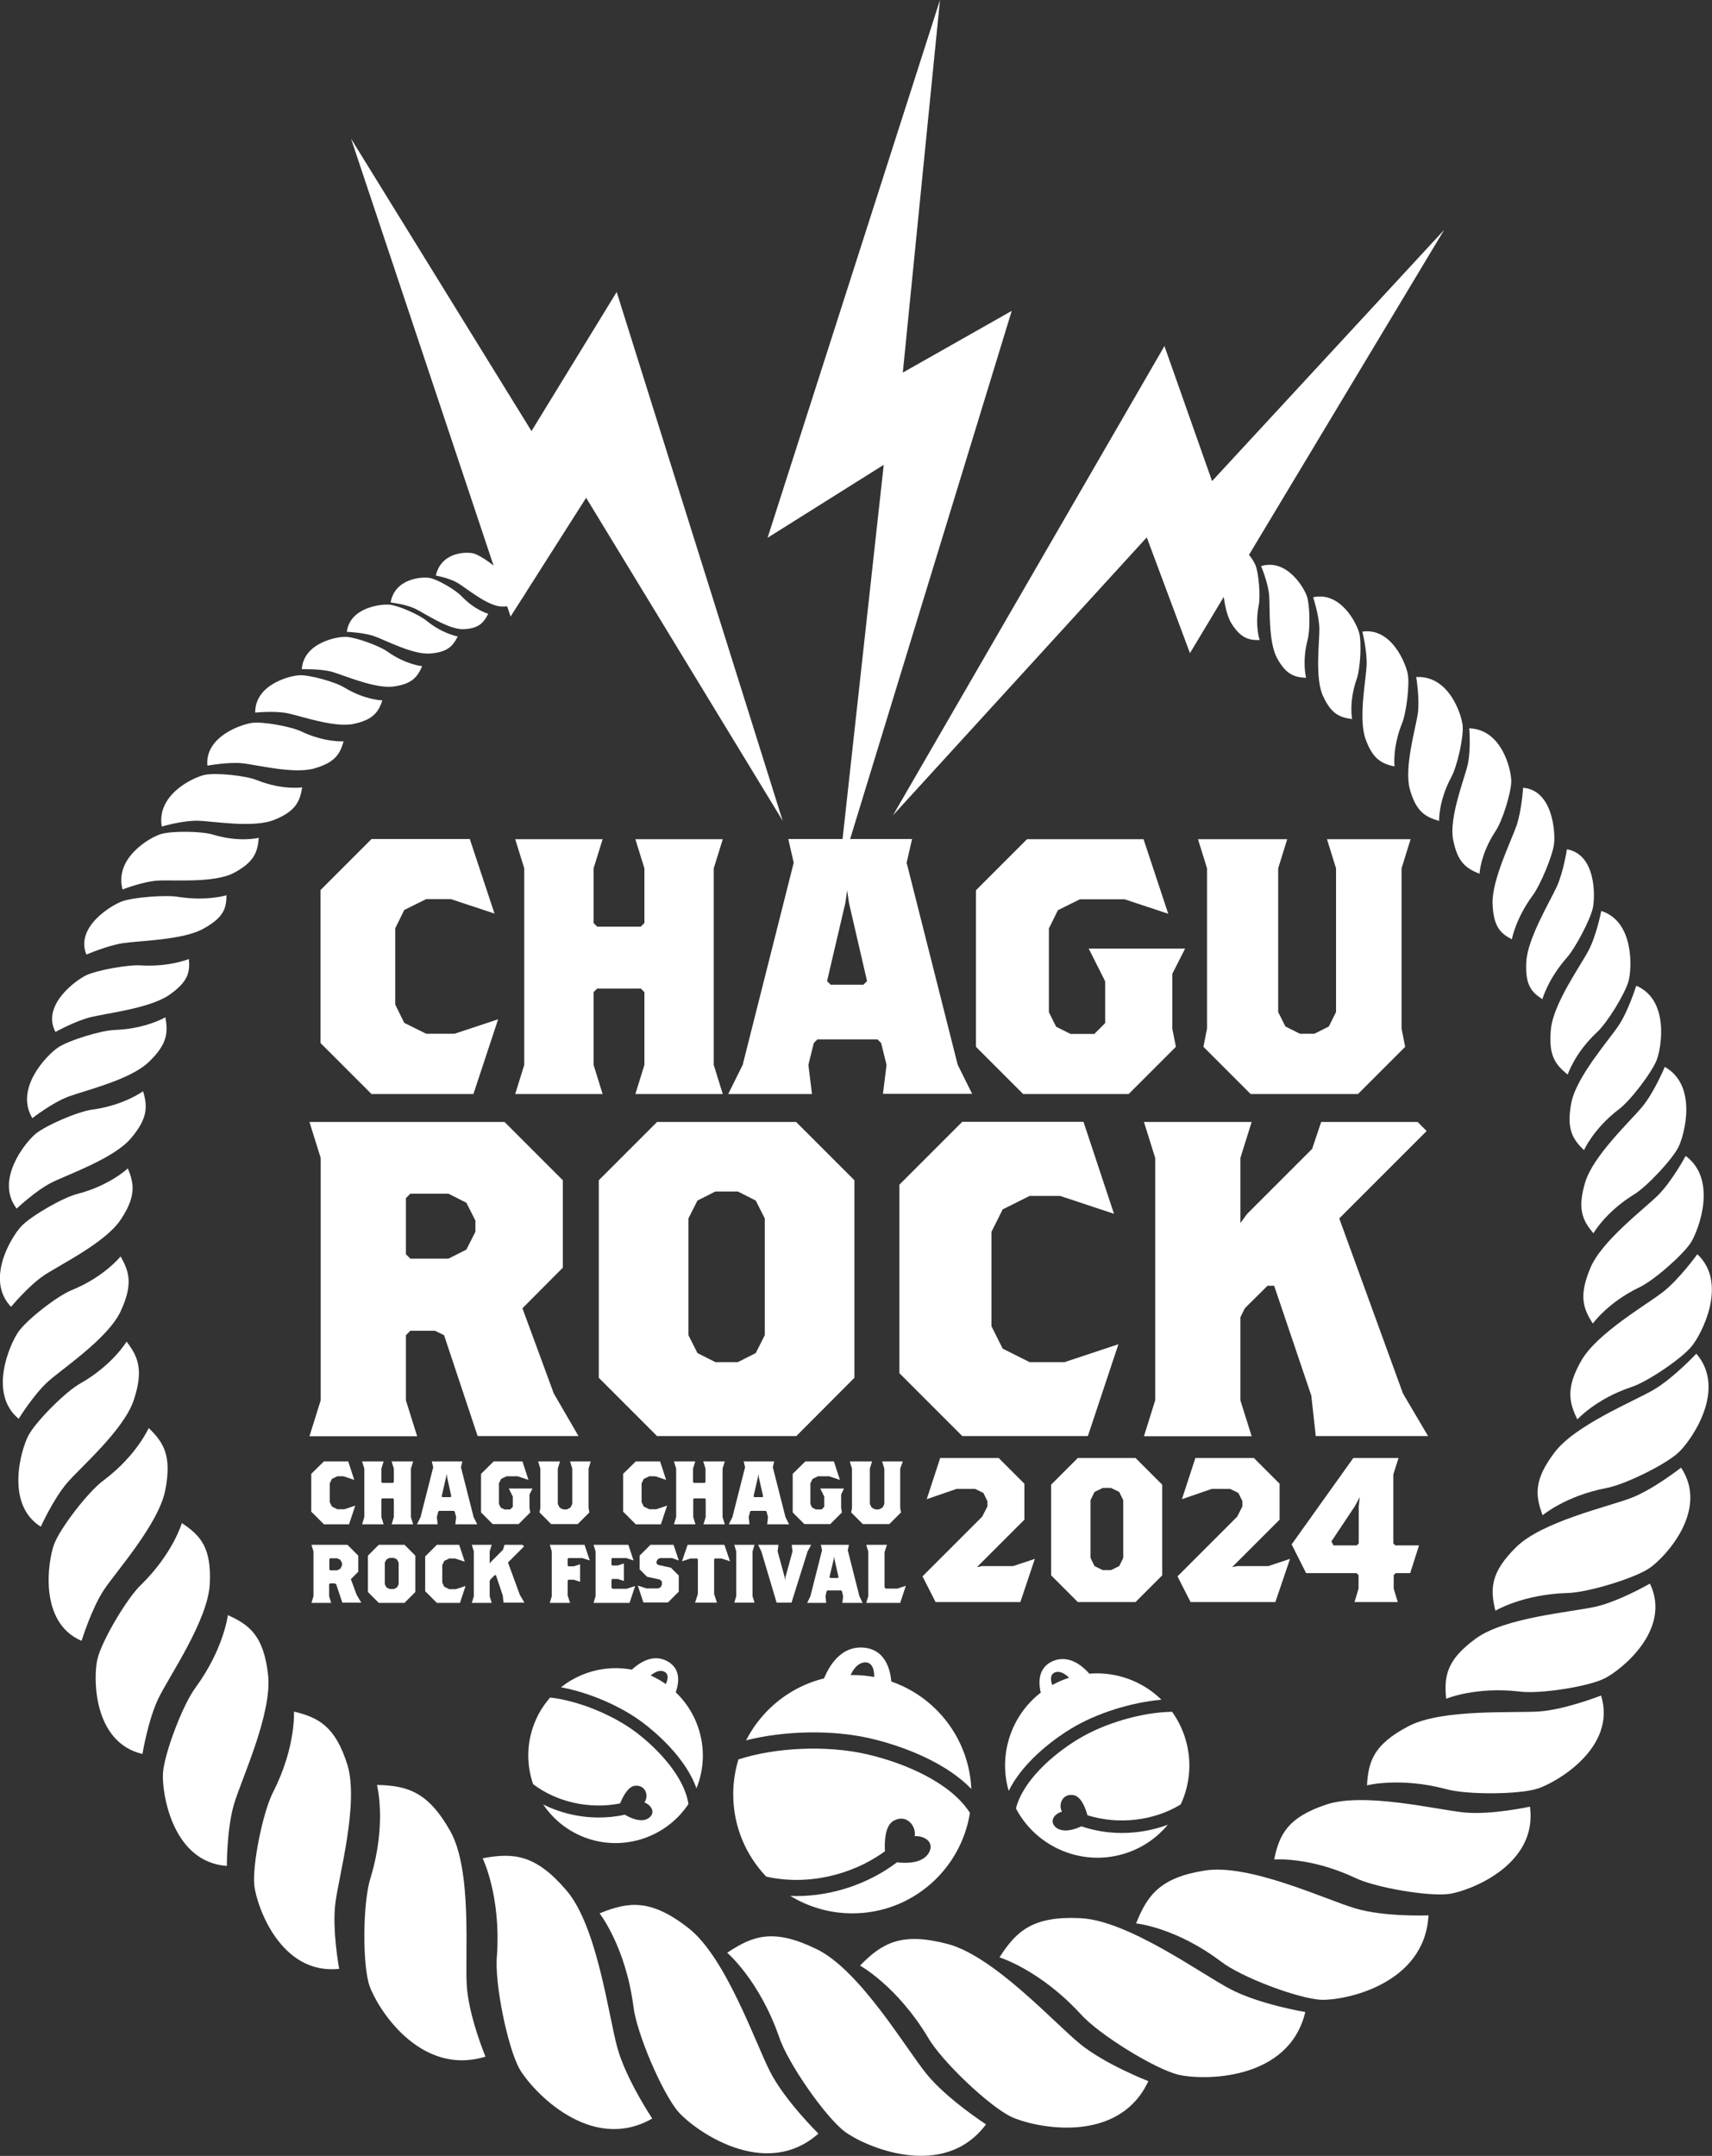 <?xml version="1.0" encoding="utf-8"?>
<!-- Generator: Adobe Illustrator 28.1.0, SVG Export Plug-In . SVG Version: 6.00 Build 0)  -->
<svg version="1.1" id="レイヤー_1" xmlns="http://www.w3.org/2000/svg" xmlns:xlink="http://www.w3.org/1999/xlink" x="0px"
	 y="0px" width="852px" height="1072.8px" viewBox="0 0 852 1072.8" style="enable-background:new 0 0 852 1072.8;"
	 xml:space="preserve">
<rect x="0" y="0" width="852" height="1072.8" fill="#333333" stroke="none"/>
<style type="text/css">
	.st0{fill:#FFFFFF;}
</style>
<g>
	<g>
		<path class="st0" d="M235.6,544.4h-50.7L159.5,519v-76.1l25.4-25.4h48.9l12.3,37.1l-21.7-7.2h-12.3l-10.9,5.4l-4.5,9.1v38l4.5,9.1
			l10.9,5.4h14.1l21.7-7.2L235.6,544.4z"/>
		<path class="st0" d="M316.2,544.4l4.5-14.5v-36.2l-1.8-1.8h-21.7l-1.8,1.8v36.2l4.5,14.5h-43.5l4.5-14.5v-97.8l-4.5-14.5h43.5
			l-4.5,14.5v27.2l1.8,1.8h21.7l1.8-1.8v-27.2l-4.5-14.5h43.5l-4.5,14.5v97.8l4.5,14.5H316.2z"/>
		<path class="st0" d="M439.4,544.4l1.8-14.5l-2.7-10.9l-1.8-1.8h-29.9L405,519l-2.7,10.9l1.8,14.5h-41.7l7.2-14.5L395,429.3
			l-2.7-11.8h61.6l-2.7,11.8l25.4,100.5l7.2,14.5H439.4z M422.5,449.3l-0.9-6.3l-0.9,6.3l-9.1,38.9l1.8,1.8h16.3l1.8-1.8
			L422.5,449.3z"/>
		<path class="st0" d="M583.4,484.6v27.2l1.8,9.1l-23.5,23.5h-52.5l-23.5-23.5v-77.9l25.4-25.4h58l12.3,37.1l-21.7-7.2h-22.3
			l-10.9,5.4l-4.5,9.1v41.7l3.6,7.2l7.2,3.6h11.8l5.4-5.4v-20.8l-8.2-16.3h48L583.4,484.6z"/>
		<path class="st0" d="M697.5,432.1v79.7l1.8,9.1l-23.5,23.5h-53.4l-23.5-23.5l1.8-9.1v-79.7l-4.5-14.5h44.4l-4.5,14.5v71.5l3.6,7.2
			l7.2,3.6h7.2l7.2-3.6l3.6-7.2v-71.5l-4.5-14.5H702L697.5,432.1z"/>
	</g>
	<g>
		<path class="st0" d="M237.7,714.6L221,664.4l-4.5-2.2h-12.3l-2.2,2.2v32.4l5.6,17.9H154l5.6-17.9V576.2l-5.6-17.9h97.1l29,29v43.5
			L260,651l15.6,42.4l12.3,21.2H237.7z M236.6,607.4l-4.5-8.9l-8.9-4.5h-19l-2.2,2.2v27.9l2.2,2.2h19l8.9-4.5l4.5-8.9V607.4z"/>
		<path class="st0" d="M396.3,714.6H327l-29-29v-98.3l29-29h69.2l29,29v98.3L396.3,714.6z M380.6,606.3l-4.5-8.9l-8.9-4.5h-11.2
			l-8.9,4.5l-4.5,8.9v58.1l4.5,8.9l8.9,4.5h11.2l8.9-4.5l4.5-8.9V606.3z"/>
		<path class="st0" d="M541.4,714.6h-62.5l-31.3-31.3v-93.8l31.3-31.3h60.3l15.2,45.8l-26.8-8.9h-15.2l-13.4,6.7l-5.6,11.2v46.9
			l5.6,11.2l13.4,6.7h17.4l26.8-8.9L541.4,714.6z"/>
		<path class="st0" d="M654.8,714.6l-2.2-20.1l-18.5-54.7h-3.3L619.5,651l-2.2,4.5v41.3l5.6,17.9h-53.6l5.6-17.9V576.2l-5.6-17.9
			h53.6l-5.6,17.9v32.4l3.3-4.5l32.4-32.4l4.5-13.4h48l4.5,4.5l-43.5,43.5l31.7,87.1l12.5,21.2H654.8z"/>
	</g>
	<polygon class="st0" points="174.7,69 254.1,306.8 291.7,247.7 389.5,408.4 306.9,145.3 264.5,214.5 	"/>
	<polygon class="st0" points="718.7,114.4 592.2,325 570.7,267.4 444.4,405.7 579.5,172.2 603.2,239.4 	"/>
	<polygon class="st0" points="467.8,0 382,267.6 439.8,231.3 417.2,436.7 503.5,154.7 449.3,185.4 	"/>
	<g>
		<path class="st0" d="M361.9,971.7c0,0,15.9,13.5,25.8,41.8c4.2,12.9,23.1,40,32.7,47.2c9.6,7.2,49,24.9,70.3-3.6
			c0,0-19.5-12.6-29.7-25.2c-10.2-12.6-33-51.4-54.4-61.9S374.9,963,361.9,971.7z"/>
		<path class="st0" d="M298.4,952.1c0,0,12.9,16.5,16.8,46.1c1.5,13.5,14.6,43.8,22.5,52.8c8,9,42.9,34.3,69.6,10.7
			c0,0-16.6-16.3-24-30.7c-7.4-14.4-22-57-40.7-71.6C323.9,944.8,312.8,946.2,298.4,952.1z"/>
		<path class="st0" d="M428,978.1c0,0,18.3,10,33.8,35.7c6.7,11.8,30.7,34.5,41.6,39.6c10.9,5.1,53,14.5,68.1-17.8
			c0,0-21.7-8.4-34.2-18.7c-12.6-10.3-42.8-43.6-65.8-49.6C448.5,961.3,438.9,966.9,428,978.1z"/>
		<path class="st0" d="M240.2,924.7c0,0,9.2,18.7,7.1,48.6c-1.3,13.5,5.4,45.9,11.3,56.3c6,10.4,35.1,42.3,66,24.6
			c0,0-12.9-19.3-17.3-35c-4.4-15.6-9.9-60.3-25.3-78.4C266.6,922.7,255.5,921.8,240.2,924.7z"/>
		<path class="st0" d="M497.4,974c0,0,20,6.1,40.3,28.1c9,10.2,37.1,27.5,48.8,30.3c11.7,2.8,54.8,3.5,63.1-31.2
			c0,0-22.9-3.8-37.3-11.4c-14.4-7.5-50.7-34.1-74.5-35.3S505.8,960.9,497.4,974z"/>
		<path class="st0" d="M187.6,888.2c0,0,5,19-3.1,45.9c-4,12.1-4.2,43.1-0.7,53.8c3.6,10.7,24.8,45.6,57.8,35.5
			c0,0-8.4-20.2-9.3-35.4c-1-15.2,2.8-57.2-8.2-76.8S202.7,888.5,187.6,888.2z"/>
		<path class="st0" d="M565.4,957.1c0,0,19.5,1.9,42,18.8c10,7.9,39,18.8,50.3,19.2s51.4-7.5,53.2-42c0,0-21.9,0.9-36.5-3.5
			c-14.6-4.3-52.7-22.4-74.9-18.8C577.4,934.3,571,943,565.4,957.1z"/>
		<path class="st0" d="M146.3,851.7c0,0,1,17.5-10.2,39.7c-5.3,10-10.7,37-9.5,47.1c1.2,10,13,44.4,42.2,41.2c0,0-3.6-19.2-1.9-32.7
			s11.8-49.6,6-68.8C166.9,859.2,158.8,854.7,146.3,851.7z"/>
		<path class="st0" d="M634.1,925.3c0,0,17.5-1.5,40,9c10.1,5,37.3,9.6,47.3,8.1c10-1.5,44-14.3,40-43.4c0,0-19.1,4.2-32.6,2.9
			c-13.5-1.3-50-10.3-68.9-3.9C640.9,904.4,636.7,912.7,634.1,925.3z"/>
		<path class="st0" d="M113.4,803.7c0,0-2,16.7-15.9,35.8c-6.5,8.5-15.8,33.2-16.4,42.9c-0.6,9.7,4.6,44.2,31.8,46.1
			c0,0-0.1-18.8,3.7-31.2c3.8-12.5,19-44.9,16.8-64C131.2,814.2,124.4,808.6,113.4,803.7z"/>
		<path class="st0" d="M680.3,888.4c0,0,16.3-4.2,39.1,1.8c10.3,3,36.7,2.8,45.9-0.2c9.2-3,39.5-20.3,31.5-46.3
			c0,0-17.5,6.9-30.4,7.9s-48.8-1.5-65.7,7.5C683.7,868.1,681,876.3,680.3,888.4z"/>
		<path class="st0" d="M90.5,757.9c0,0-4.4,15.1-20.2,30.6c-7.3,6.9-19.7,28.2-21.8,37s-2.5,41.4,22.4,47.3c0,0,2.8-17.3,8.2-28.2
			c5.4-10.9,24.4-38.5,25.3-56.4C105.3,770.2,99.9,764.1,90.5,757.9z"/>
		<path class="st0" d="M744.2,801.5c0,0,13.5-8.1,35.6-8.8c10-0.1,33.6-7.3,41.1-12.4s29.9-28.7,15.7-50c0,0-13.8,10.9-25.1,15.2
			c-11.4,4.3-44.1,11.7-56.9,24.3S741.5,790.5,744.2,801.5z"/>
		<path class="st0" d="M719.7,845.3c0,0,14.5-6.1,36.4-3.6c9.9,1.4,34.3-2.4,42.4-6.5c8.1-4,33.7-24.2,22.6-47.2
			c0,0-15.2,8.8-27,11.5c-11.9,2.7-45.3,5.3-59.7,15.9C719.9,826,718.6,834,719.7,845.3z"/>
		<path class="st0" d="M74,710.6c0,0-6,13.7-22.4,26c-7.5,5.4-21.7,23.8-24.7,31.9s-7.9,38.8,13.7,48c0,0,4.9-16,11.2-25.5
			c6.4-9.5,27.3-32.9,30.5-49.7S81.6,717.9,74,710.6z"/>
		<path class="st0" d="M767.7,754c0,0,11.4-9.6,31.5-13.5c9.2-1.6,29.9-11.8,36.2-17.8c6.3-5.9,24.2-31.3,8.8-49.1
			c0,0-11.4,12.2-21.3,18c-9.9,5.8-39,17.5-49.3,31.2C763.3,736.4,764,744.1,767.7,754z"/>
		<path class="st0" d="M63,667.6c0,0-7,11.7-23,20.8c-7.3,4-22.1,18.9-25.8,25.8s-11.8,34.3,6.1,45.5c0,0,6.3-13.9,13.1-21.8
			s28.3-26.4,33.2-41.3S68.8,675.2,63,667.6z"/>
		<path class="st0" d="M785,706.3c0,0,9.1-10.1,26.6-16c8-2.5,25.4-14.3,30.3-20.4c5-6.1,18.2-31.4,2.8-45.8c0,0-8.9,12.4-17.1,18.8
			c-8.2,6.4-32.8,20.5-40.6,34.1S780.8,697.8,785,706.3z"/>
		<path class="st0" d="M60,625.2c0,0-7.9,10-23.9,16.6c-7.3,2.8-22.8,14.9-27,21S-6,693.4,9.3,706c0,0,7.5-12.2,14.8-18.7
			s29.4-21.2,35.8-34.5C66.2,639.4,64.5,633,60,625.2z"/>
		<path class="st0" d="M792.7,658.6c0,0,7.4-10.4,22.9-17.9c7.1-3.2,21.9-16.2,25.9-22.4c3.9-6.3,13.4-31.3-2.6-43.1
			c0,0-6.8,12.6-13.7,19.5c-6.9,6.9-28.2,22.8-33.8,36.4C785.7,644.8,787.8,651.1,792.7,658.6z"/>
		<path class="st0" d="M63.6,581.4c0,0-8.8,8.4-24.7,12.6c-7.3,1.7-23.5,11.1-28.3,16.2s-18.1,26.5-5.1,40.1c0,0,8.6-10.4,16.3-15.6
			c7.7-5.2,30.5-16.2,38.2-27.7S66.9,589.2,63.6,581.4z"/>
		<path class="st0" d="M793,613.7c0,0,5.9-10.5,20-19.2c6.4-3.8,19.2-17.5,22.3-23.7c3.1-6.3,9.6-30.7-6.8-39.9
			c0,0-5.2,12.5-11.1,19.7s-24.5,24.4-28.5,37.7C784.9,601.6,787.5,607.2,793,613.7z"/>
		<path class="st0" d="M71.2,543c0,0-9.3,6.9-24.9,9.1c-7.1,0.8-23.6,7.9-28.7,12.2c-5.1,4.3-20.2,23-9.3,37.1
			c0,0,9.4-8.9,17.3-12.9s30.8-11.9,39.4-21.9S73.5,550.6,71.2,543z"/>
		<path class="st0" d="M788.3,572.3c0,0,4.7-10.6,17.2-20.2c5.8-4.2,16.6-18.5,19-24.7s6.3-29.9-10.2-36.9c0,0-3.8,12.3-8.7,19.7
			s-21,25.5-23.6,38.5C779.5,561.7,782.5,566.8,788.3,572.3z"/>
		<path class="st0" d="M82.3,506.2c0,0-9.6,5.7-24.8,6.3c-6.9,0.1-23.4,5.2-28.7,8.8c-5.3,3.6-21.7,20.2-12.7,35.1
			c0,0,9.9-7.7,17.9-10.7s30.7-8.3,40-17.2S83.7,513.9,82.3,506.2z"/>
		<path class="st0" d="M780.2,534.7c0,0,3.4-10.6,14.5-21c5.1-4.6,14.1-19.3,15.8-25.6c1.6-6.2,2.9-29.5-13.6-34.8
			c0,0-2.4,12.3-6.4,19.8c-4,7.6-17.6,26.5-18.7,39.3C770.6,525.2,774,529.8,780.2,534.7z"/>
		<path class="st0" d="M94,477.2c0,0-9.5,4-23.7,3.2c-6.4-0.5-22.3,2.4-27.6,5c-5.3,2.6-22.1,15-15.1,28.1c0,0,9.9-5.5,17.7-7.4
			s29.4-4.4,38.9-11S94.6,483.7,94,477.2z"/>
		<path class="st0" d="M767.6,497.2c0,0,2.7-9.9,12.1-20.6c4.3-4.8,11.8-19.1,13-24.8s1.7-26.6-12.9-29.2c0,0-1.7,11.2-5,18.5
			c-3.3,7.3-14.6,25.9-15.2,37.4C758.9,490,762.1,493.7,767.6,497.2z"/>
		<path class="st0" d="M112.7,445.5c0,0-9.8,3-23.9,0.8c-6.4-1.1-22.4,0.2-28,2.2c-5.5,2-23.4,12.8-17.8,26.5c0,0,10.4-4.5,18.3-5.7
			s29.7-1.5,39.8-7.1C111.3,456.6,112.7,452,112.7,445.5z"/>
		<path class="st0" d="M752.4,467.4c0,0,1.8-10.1,10.2-21.6c3.9-5.1,10.1-20,10.8-25.9c0.7-5.9-0.7-26.7-15.4-27.9
			c0,0-0.7,11.3-3.3,18.9c-2.6,7.5-12.3,27.1-11.9,38.7C743.2,461,746.6,464.4,752.4,467.4z"/>
		<path class="st0" d="M128.8,416.9c0,0-9.5,2.4-22.5-1.5c-5.9-1.9-21-2-26.4-0.3c-5.4,1.7-23.1,11.8-18.9,27.5c0,0,10.2-4,17.6-4.4
			c7.5-0.5,28,1.4,37.9-3.9C126.4,429,128.2,424.1,128.8,416.9z"/>
		<path class="st0" d="M736.3,434.8c0,0,0.4-9.7,7.9-21.1c3.5-5.1,8-19.6,7.9-25.2c-0.1-5.6-4.6-25.5-20.9-26.1
			c0,0,0.9,10.9-0.8,18.2s-9.4,26.4-7.2,37.4C725.4,429.1,729.6,432.1,736.3,434.8z"/>
		<path class="st0" d="M150.4,391.8c0,0-9.6,1.5-22.3-3.5c-5.7-2.4-20.8-3.9-26.3-2.7s-24,9.7-21.3,25.7c0,0,10.5-3.1,18-2.9
			c7.5,0.2,27.8,3.8,38.1-0.5C147.1,403.7,149.2,398.9,150.4,391.8z"/>
		<path class="st0" d="M716.2,408.5c0,0-0.4-9.7,6-21.7c3-5.4,6.3-20.2,5.7-25.8s-6.8-25-23.1-24.1c0,0,1.8,10.8,0.8,18.2
			c-1.1,7.4-7,27.2-3.9,37.9C704.8,403.8,709.2,406.5,716.2,408.5z"/>
		<path class="st0" d="M171,368.9c0,0-9.3,0.6-20.8-4.8c-5.2-2.6-19.4-5.1-24.7-4.4c-5.3,0.7-23.6,6.8-22.3,21.3
			c0,0,10.2-1.9,17.3-1.2s26,5.6,36.2,2.5C166.8,379.3,169.2,375.2,171,368.9z"/>
		<path class="st0" d="M694,381.4c0,0-1.1-9.2,3.6-21.1c2.3-5.3,4-19.7,3-24.9c-1-5.3-8.1-23.2-22.6-21.1c0,0,2.5,10.1,2.1,17.2
			c-0.4,7.1-4.1,26.3-0.5,36.3S687.6,380,694,381.4z"/>
		<path class="st0" d="M190.3,348.5c0,0-8.5-0.1-18.8-6.3c-4.6-2.9-17.4-6.4-22.4-6.2c-4.9,0.2-22.2,4.6-22.1,18.6c0,0,9.5-1,16,0.3
			c6.5,1.3,23.5,7.4,33.1,5.3C185.7,358.1,188.3,354.4,190.3,348.5z"/>
		<path class="st0" d="M672.9,357.8c0,0-1.7-8.4,2.2-19.7c1.9-5.1,2.6-18.4,1.3-23.2s-9.2-20.7-22.9-17.7c0,0,3,9.1,3.1,15.7
			c0.1,6.6-2.3,24.5,1.8,33.4C662.5,355.3,666.7,357,672.9,357.8z"/>
		<path class="st0" d="M210.1,331.5c0,0-8-0.7-17.2-7.2c-4.1-3-16-7.2-20.6-7.4s-21.2,2.9-22.1,16.1c0,0,9-0.3,15,1.3
			c6,1.7,21.6,8.6,30.8,7.3C205.1,340.3,207.7,336.9,210.1,331.5z"/>
		<path class="st0" d="M650,337.3c0,0-2.1-7.8,0.7-18.7c1.4-4.9,1.2-17.5-0.3-21.9s-10.1-18.9-22.8-15c0,0,3.5,8.3,4,14.5
			c0.5,6.2-0.5,23.3,4,31.4C640.1,335.7,644.1,337,650,337.3z"/>
		<path class="st0" d="M227.8,316.7c0,0-7.3-1.2-15.4-7.7c-3.6-3.1-14.2-7.7-18.5-8.1c-4.3-0.4-19.7,1.3-21.3,13.5
			c0,0,8.3,0.3,13.7,2.2c5.4,1.9,19.3,9.3,27.8,8.6C222.7,324.5,225.3,321.6,227.8,316.7z"/>
		<path class="st0" d="M626.9,318.5c0,0-2.5-7-0.5-17.2c1-4.6,0-16.2-1.6-20.1c-1.7-4-10.5-16.7-22-12.4c0,0,3.7,7.4,4.6,13.1
			s1,21.4,5.6,28.6C617.6,317.6,621.5,318.6,626.9,318.5z"/>
		<path class="st0" d="M243,305.4c0,0-6.4-1.6-13.2-8.6c-3-3.3-12.1-8.5-15.9-9.2c-3.7-0.7-17.4,0.1-19.5,12.2c0,0,7.3,0.8,12,3
			c4.7,2.2,16.5,10.4,24.1,10.3C238.1,312.8,240.6,310.1,243,305.4z"/>
		<path class="st0" d="M261.6,294.9c0,0-5.8-2-11.7-9.4c-2.6-3.4-10.8-9.2-14.2-10.1c-3.4-0.9-16.1-0.9-18.8,11
			c0,0,6.7,1.2,10.9,3.7c4.2,2.5,14.7,11.4,21.7,11.7C256.6,302,259,299.4,261.6,294.9z"/>
	</g>
	<g>
		<path class="st0" d="M430.1,819.9c-11.8-1.2-18.4,9.6-21.3,18.9l17.3,5.7c0,0,17.6,1.8,17.6-4.8
			C443.7,833.1,441.8,821.1,430.1,819.9z M435,835.4c-0.4,2.9-12.5,0.2-12.5,0.2c1.4-4.3,4.3-8.5,8.4-8.4
			C434.8,827.4,435.3,832.6,435,835.4z"/>
		<g>
			<path class="st0" d="M430.8,872.8c-19.5-4.4-44.9-3.3-63.3,2.7c-1.7,5.5-2.6,11.3-2.6,17.4c0,15.9,6.3,30.3,16.4,40.9
				c19.8,4.5,42.2-0.3,59.1-12.6c-0.3-5,0.1-12.7,4.2-15.1c6.4-3.7,11.5,2.4,10.6,7.6c5-0.3,9.7,3,7.3,7.8c-2,4.1-7.4,6.2-16.1,5.2
				c-14.4,10.9-32.5,16.8-50.2,16.8c-1,0-1.9-0.1-2.9-0.1c9,5.5,19.5,8.7,30.9,8.7c29.6,0,54-21.7,58.5-50
				C473.1,887,450,877.1,430.8,872.8z"/>
			<path class="st0" d="M432.5,864.9c8.9,2,35.2,9.1,50.9,25.3c-1.4-31.5-27.3-56.7-59.2-56.7c-23.1,0-43,13.2-52.9,32.5
				C390.3,861.2,413.9,860.7,432.5,864.9z"/>
		</g>
	</g>
	<g>
		<path class="st0" d="M332.4,826.8c-7.5-4.4-15.2,0.8-20,6.1l9.8,9.1c0,0,11.2,6.6,13.2,2.2C337.5,839.7,339.9,831.1,332.4,826.8z
			 M331,838.6c-1.1,1.8-8.4-3.7-8.4-3.7c2.3-2.4,5.5-4.4,8.1-3C333.3,833.2,332.1,836.8,331,838.6z"/>
		<g>
			<path class="st0" d="M346.6,889.9c8.7-21.5-1-46.1-22.2-55.9c-15.4-7-32.8-4.3-45.2,5.6c14,2.6,30,9.4,41.1,17.9
				C325.7,861.6,341.1,874.3,346.6,889.9z"/>
			<path class="st0" d="M316.8,862.2c-11.7-8.9-29-15.9-43-17.5c-2.8,3.2-5.2,6.8-7,10.8c-4.8,10.6-5,22.1-1.5,32.3
				c11.8,9,28.2,12.6,43.3,9.6c1.4-3.4,3.9-8.4,7.4-8.8c5.4-0.5,7,5.1,4.7,8.3c3.4,1.3,5.6,4.9,2.5,7.5c-2.5,2.1-6.8,1.8-12.3-1.4
				c-4.3,1-8.6,1.4-13,1.4c-9.6,0-19.2-2.3-27.6-6.5c4.3,6.4,10.4,11.8,18,15.3c19.7,9,42.7,2,54.3-15.5
				C340.7,884.7,328.3,871,316.8,862.2z"/>
		</g>
	</g>
	<g>
		<path class="st0" d="M523.7,826.7c-8.3,3.8-6.7,13-5.1,17.8c1.6,4.8,14.1-0.9,14.1-0.9l11.3-8.4
			C539.6,829.2,532.1,822.9,523.7,826.7z M524,839.2c-1-2-1.9-5.9,1-7c2.9-1.1,6.1,1.3,8.2,4C533.2,836.3,525,841.2,524,839.2z"/>
		<g>
			<path class="st0" d="M558.3,912.1c-6.8,0-13.6-1.1-20.1-3.3c-6.1,2.8-10.6,2.6-13.1,0.2c-2.9-3-0.3-6.5,3.4-7.5
				c-2-3.6,0.3-9.3,5.9-8.2c3.6,0.7,5.8,6.3,6.8,10c15.5,4.8,33,2.8,46.4-5.4c4.8-10.3,5.8-22.4,1.9-34c-1.5-4.4-3.6-8.5-6.2-12.1
				c-15,0.2-33.8,5.7-46.9,13.7c-13,7.9-27.4,20.9-30.8,34.4c10.3,19.6,33.6,29.4,55.2,22.1c8.3-2.8,15.2-7.8,20.4-14
				C573.9,910.7,566.1,912.1,558.3,912.1z"/>
			<path class="st0" d="M533,860.2c12.6-7.7,30-13.1,45-14.4c-11.9-11.7-29.8-16.4-46.7-10.7c-23.3,7.9-36.1,32.7-29.3,56.1
				C509.6,875.5,527,863.8,533,860.2z"/>
		</g>
	</g>
	<g>
		<path class="st0" d="M173.7,758.5h-12.5l-6.3-6.3v-18.8l6.3-6.2h12.1l3,9.2l-5.4-1.8h-3l-2.7,1.3l-1.1,2.2v9.4l1.1,2.2l2.7,1.3
			h3.5l5.4-1.8L173.7,758.5z"/>
		<path class="st0" d="M194.9,758.5l1.1-3.6V746l-0.4-0.4h-5.4l-0.4,0.4v8.9l1.1,3.6h-10.7l1.1-3.6v-24.1l-1.1-3.6h10.7l-1.1,3.6
			v6.7l0.4,0.4h5.4l0.4-0.4v-6.7l-1.1-3.6h10.7l-1.1,3.6v24.1l1.1,3.6H194.9z"/>
		<path class="st0" d="M226.6,758.5l0.4-3.6l-0.7-2.7l-0.4-0.4h-7.4l-0.4,0.4l-0.7,2.7l0.4,3.6h-10.3l1.8-3.6l6.3-24.8l-0.7-2.9
			h15.2l-0.7,2.9l6.3,24.8l1.8,3.6H226.6z M222.5,735l-0.2-1.6L222,735l-2.2,9.6l0.4,0.4h4l0.4-0.4L222.5,735z"/>
		<path class="st0" d="M263.5,743.7v6.7l0.4,2.2l-5.8,5.8h-12.9l-5.8-5.8v-19.2l6.3-6.2h14.3l3,9.2l-5.4-1.8h-5.5l-2.7,1.3l-1.1,2.2
			v10.3l0.9,1.8l1.8,0.9h2.9l1.3-1.3v-5.1l-2-4H265L263.5,743.7z"/>
		<path class="st0" d="M292.9,730.8v19.6l0.4,2.2l-5.8,5.8h-13.2l-5.8-5.8l0.4-2.2v-19.6l-1.1-3.6h10.9l-1.1,3.6v17.6l0.9,1.8
			l1.8,0.9h1.8l1.8-0.9l0.9-1.8v-17.6l-1.1-3.6H294L292.9,730.8z"/>
		<path class="st0" d="M328.9,758.5h-12.5l-6.3-6.3v-18.8l6.3-6.2h12.1l3,9.2l-5.4-1.8h-3l-2.7,1.3l-1.1,2.2v9.4l1.1,2.2l2.7,1.3
			h3.5l5.4-1.8L328.9,758.5z"/>
		<path class="st0" d="M350.1,758.5l1.1-3.6V746l-0.4-0.4h-5.4l-0.4,0.4v8.9l1.1,3.6h-10.7l1.1-3.6v-24.1l-1.1-3.6H346l-1.1,3.6v6.7
			l0.4,0.4h5.4l0.4-0.4v-6.7l-1.1-3.6h10.7l-1.1,3.6v24.1l1.1,3.6H350.1z"/>
		<path class="st0" d="M381.8,758.5l0.4-3.6l-0.7-2.7l-0.4-0.4h-7.4l-0.4,0.4l-0.7,2.7l0.4,3.6h-10.3l1.8-3.6l6.3-24.8l-0.7-2.9
			h15.2l-0.7,2.9l6.3,24.8l1.8,3.6H381.8z M377.6,735l-0.2-1.6l-0.2,1.6l-2.2,9.6l0.4,0.4h4l0.4-0.4L377.6,735z"/>
		<path class="st0" d="M418.6,743.7v6.7l0.4,2.2l-5.8,5.8h-12.9l-5.8-5.8v-19.2l6.3-6.2H415l3,9.2l-5.4-1.8h-5.5l-2.7,1.3l-1.1,2.2
			v10.3l0.9,1.8l1.8,0.9h2.9l1.3-1.3v-5.1l-2-4h11.8L418.6,743.7z"/>
		<path class="st0" d="M448,730.8v19.6l0.4,2.2l-5.8,5.8h-13.2l-5.8-5.8l0.4-2.2v-19.6l-1.1-3.6H434l-1.1,3.6v17.6l0.9,1.8l1.8,0.9
			h1.8l1.8-0.9l0.9-1.8v-17.6l-1.1-3.6h10.3L448,730.8z"/>
		<path class="st0" d="M170.4,797.6l-3.1-9.3l-0.8-0.4h-2.3l-0.4,0.4v6l1,3.3H155l1-3.3V772l-1-3.3h17.9l5.4,5.4v8l-3.7,3.7l2.9,7.8
			l2.3,3.9H170.4z M170.2,777.8l-0.8-1.6l-1.6-0.8h-3.5l-0.4,0.4v5.2l0.4,0.4h3.5l1.6-0.8l0.8-1.6V777.8z"/>
		<path class="st0" d="M201.3,797.6h-12.8l-5.4-5.4v-18.1l5.4-5.4h12.8l5.4,5.4v18.1L201.3,797.6z M198.4,777.6l-0.8-1.6l-1.6-0.8
			h-2.1l-1.6,0.8l-0.8,1.6v10.7l0.8,1.6l1.6,0.8h2.1l1.6-0.8l0.8-1.6V777.6z"/>
		<path class="st0" d="M228.9,797.6h-11.5l-5.8-5.8v-17.3l5.8-5.8h11.1l2.8,8.4l-4.9-1.6h-2.8l-2.5,1.2l-1,2.1v8.7l1,2.1l2.5,1.2
			h3.2l4.9-1.6L228.9,797.6z"/>
		<path class="st0" d="M250.6,797.6l-0.4-3.7l-3.4-10.1h-0.6l-2.1,2.1l-0.4,0.8v7.6l1,3.3h-9.9l1-3.3V772l-1-3.3h9.9l-1,3.3v6
			l0.6-0.8l6-6l0.8-2.5h8.9l0.8,0.8l-8,8l5.9,16.1l2.3,3.9H250.6z"/>
		<path class="st0" d="M289.8,775.3h-6.9l-0.4,0.4v3.3l0.4,0.4h2.7l3.1-1v8.7l-3.1-1h-2.7l-0.4,0.4v7.4l1.2,3.7h-10.1l1-3.3V772
			l-1-3.3h17.3l2.6,7.8L289.8,775.3z"/>
		<path class="st0" d="M313.3,797.6h-17.9l1-3.3V772l-1-3.3h17.3l2.6,7.8l-3.6-1.2h-7.1l-0.3,0.4v2.9l0.4,0.4h2.7l3.1-1v8.7l-3.1-1
			h-2.7l-0.4,0.4v3.9l0.6,0.6h6.9l4.3-1.4L313.3,797.6z"/>
		<path class="st0" d="M334.4,775.3h-5.9l-1.2,0.6l-0.6,1.2v0.8l0.8,0.8l6.4,1.4l3.9,3.9v8l-5.4,5.4h-12.2l-2.8-8.4l4.3,1.4h5.9
			l1.2-0.6l0.6-1.2V787l-1-1l-6.4-1.4l-3.7-3.7v-6.8l5.4-5.4h11.5l2.6,7.8L334.4,775.3z"/>
		<path class="st0" d="M359,775.5h-3.2l-0.4,0.4v17.3l1.4,4.3h-10.9l1.4-4.3v-17.3l-0.4-0.4h-3.2l-4.3,1.4l2.8-8.2h18.3l2.8,8.2
			L359,775.5z"/>
		<path class="st0" d="M365.4,797.6l1-3.3V772l-1-3.3h10.1l-1,3.3v22.2l1,3.3H365.4z"/>
		<path class="st0" d="M401.9,772l-8,25.5h-7.4l-7.6-25.5l-1.6-3.3h10.1l-0.4,3.3l3.5,12.8l0.2,1.6l0.2-1.6l3.5-12.8l-0.4-3.3h9.7
			L401.9,772z"/>
		<path class="st0" d="M419.2,797.6l0.4-3.3l-0.6-2.5l-0.4-0.4h-6.8l-0.4,0.4l-0.6,2.5l0.4,3.3h-9.5l1.6-3.3l5.8-22.9l-0.6-2.7h14
			l-0.6,2.7l5.8,22.9l1.6,3.3H419.2z M415.3,775.9l-0.2-1.4l-0.2,1.4l-2.1,8.9l0.4,0.4h3.7l0.4-0.4L415.3,775.9z"/>
		<path class="st0" d="M448,797.6h-16.9l1-3.3V772l-1-3.3h10.3l-1.2,3.7v17.5l0.6,0.6h5.8l4.2-1.4L448,797.6z"/>
	</g>
	<g>
		<path class="st0" d="M507.8,797.2h-42.2l-6.5-12.8l29.7-29.7l2.6-5.1V747l-2-4.1l-4.1-2H476l-14.8,5.1l6.7-20.5H497l12.8,12.8
			v17.9l-23.6,23.6l2.6-0.5h15.4l10.8-3.6L507.8,797.2z"/>
		<path class="st0" d="M565.1,797.2h-28.7l-13.3-13.3v-45.1l13.3-13.3h28.7l13.3,13.3v45.1L565.1,797.2z M559,746.5l-2-4.1l-4.1-2
			h-4.1l-4.1,2l-2,4.1v28.7l2,4.1l4.1,2h4.1l4.1-2l2-4.1V746.5z"/>
		<path class="st0" d="M634.7,797.2h-42.2l-6.5-12.8l29.7-29.7l2.6-5.1V747l-2-4.1l-4.1-2H603l-14.8,5.1l6.7-20.5H624l12.8,12.8
			v17.9l-23.6,23.6l2.6-0.5h15.4l10.8-3.6L634.7,797.2z"/>
		<path class="st0" d="M701.8,782.8h-7.2l-1,1v6.7l2,6.7h-21.5l2-6.7v-6.7l-1-1h-25.1l-7.2-14.3l30.7-43h22.5l-2.6,8.2V768l1,1h11.8
			L701.8,782.8z M674.2,749.6L662.6,767l1,2h11.6l1-1v-18.4l0.5-4.6L674.2,749.6z"/>
	</g>
</g>
</svg>
